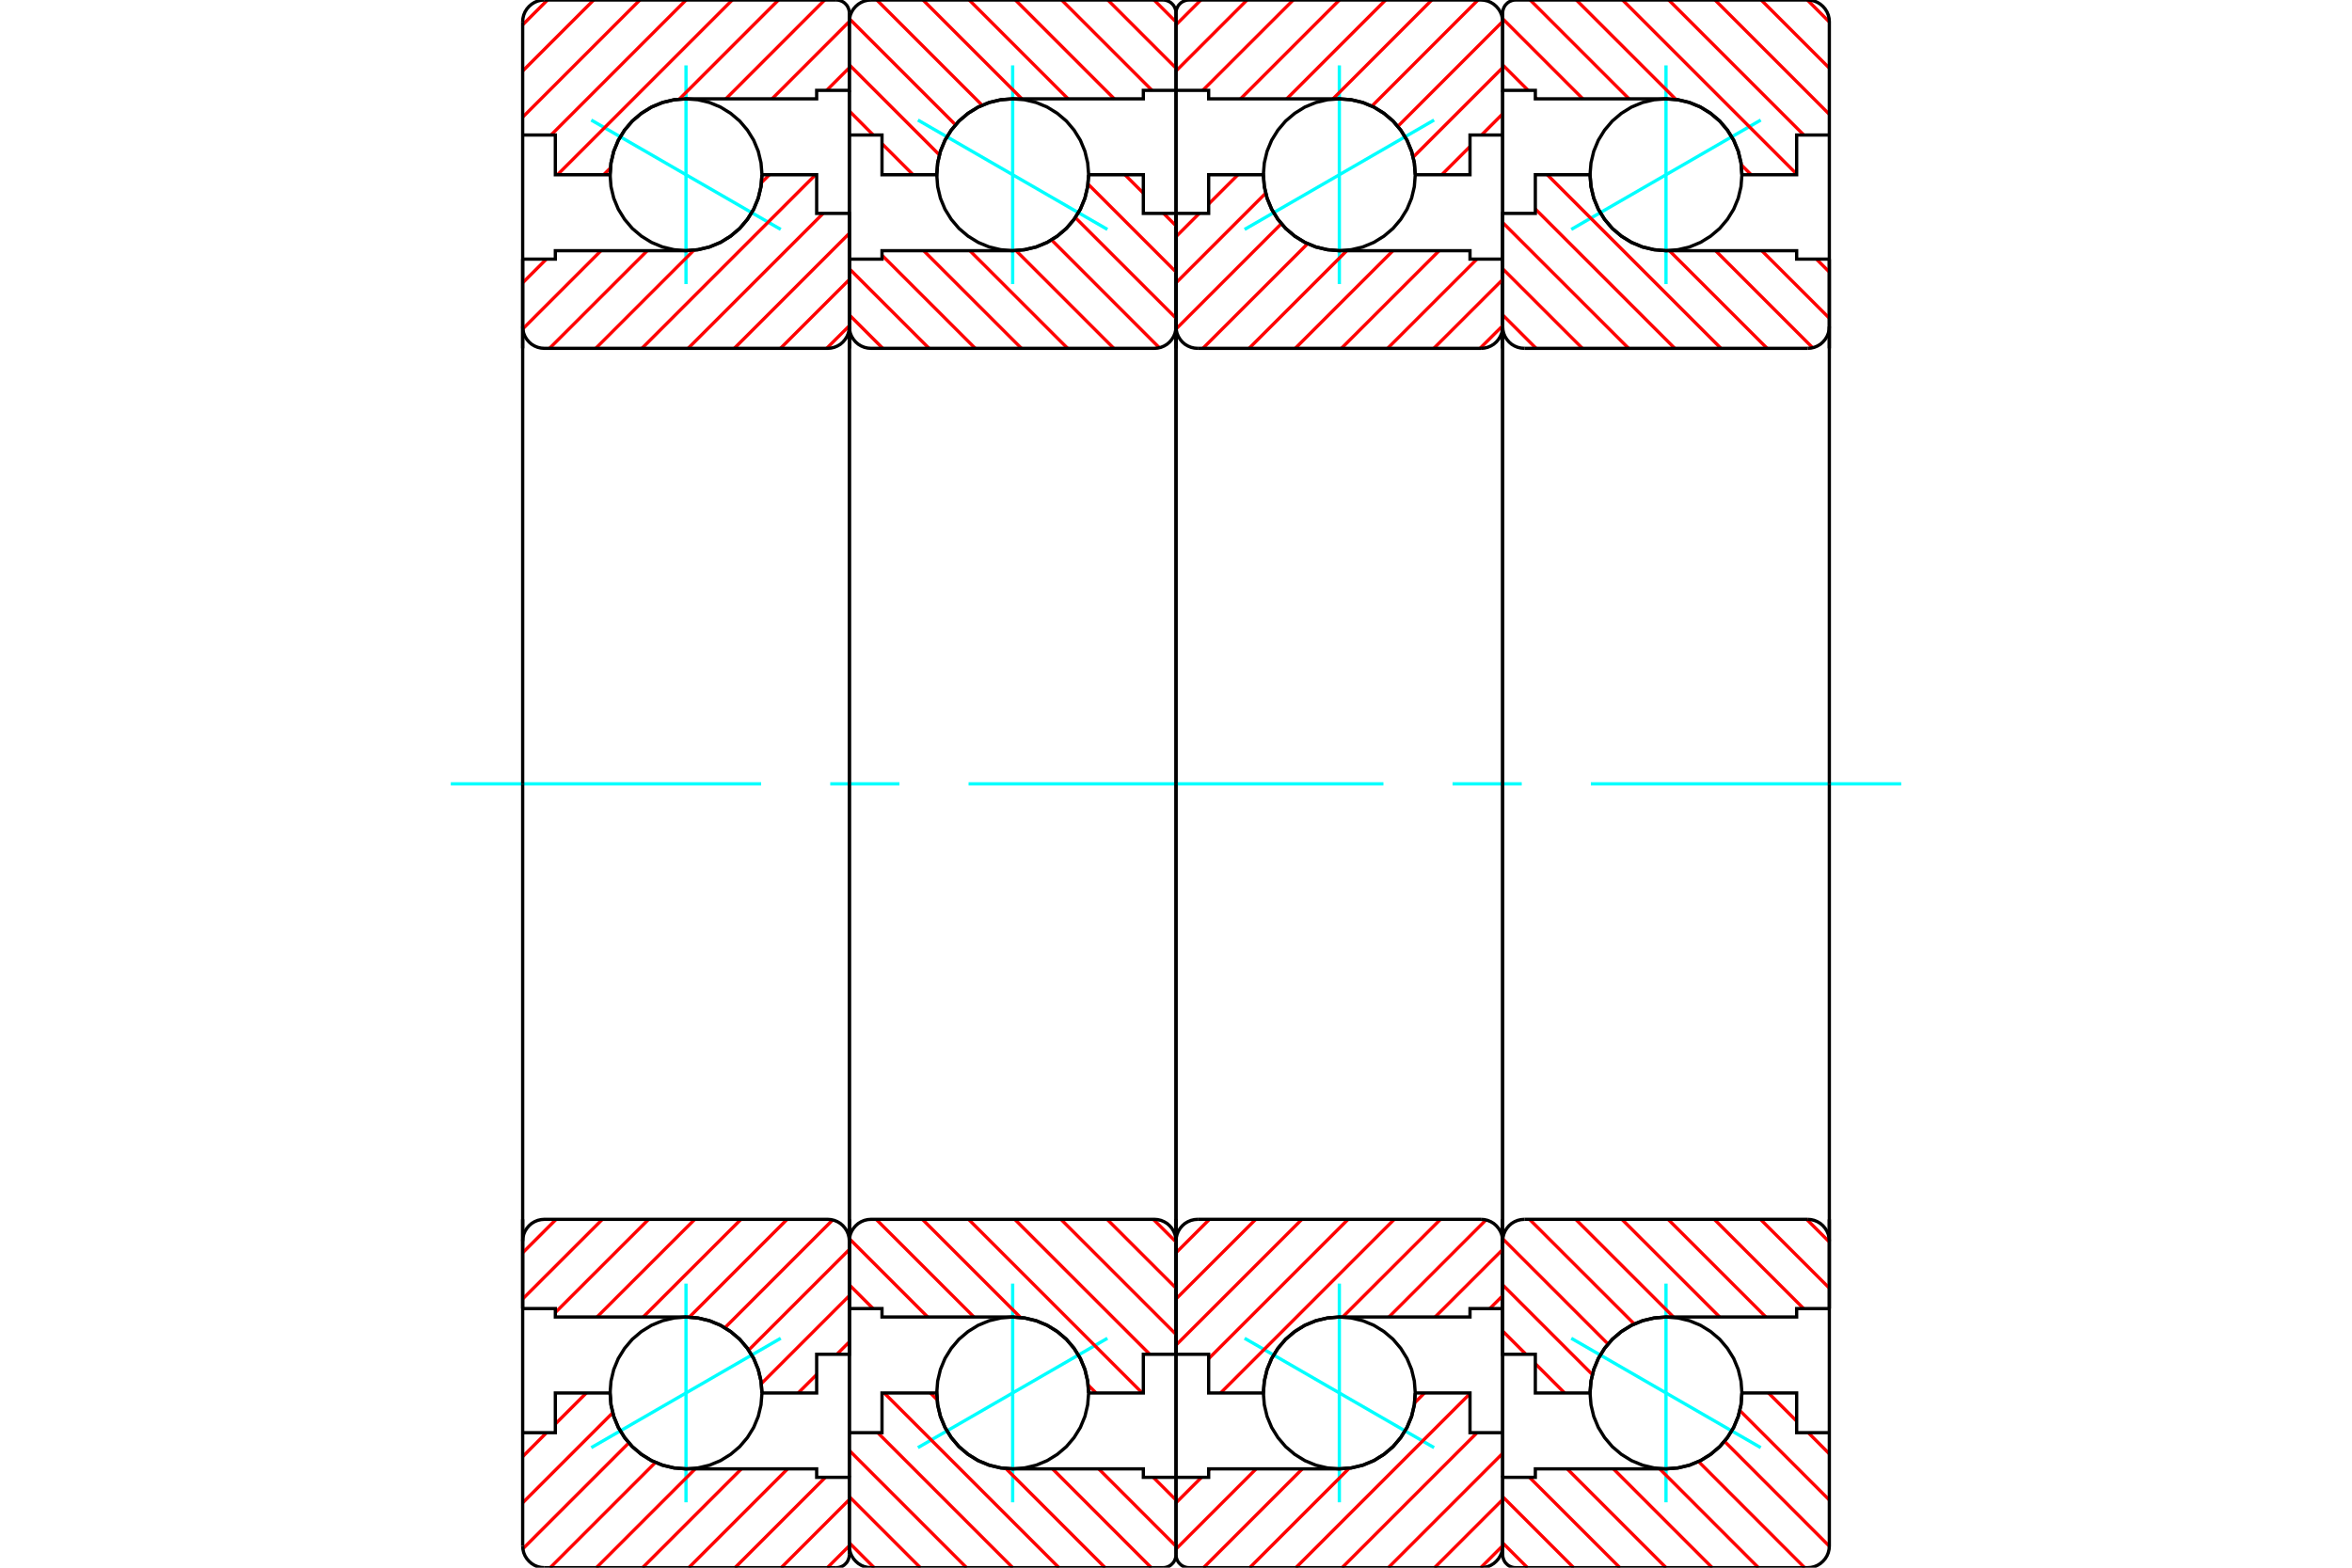 <?xml version="1.0" standalone="no"?>
<!DOCTYPE svg PUBLIC "-//W3C//DTD SVG 1.1//EN"
	"http://www.w3.org/Graphics/SVG/1.1/DTD/svg11.dtd">
<svg xmlns="http://www.w3.org/2000/svg" height="100%" width="100%" viewBox="0 0 36000 24000">
	<rect x="-1800" y="-1200" width="39600" height="26400" style="fill:#FFF"/>
	<g style="fill:none; fill-rule:evenodd" transform="matrix(1 0 0 1 0 0)">
		<g style="fill:none; stroke:#000; stroke-width:50; shape-rendering:geometricPrecision">
		</g>
		<g style="fill:none; stroke:#0FF; stroke-width:50; shape-rendering:geometricPrecision">
			<line x1="26950" y1="1838" x2="24050" y2="3512"/>
			<line x1="25500" y1="4349" x2="25500" y2="1001"/>
			<line x1="25500" y1="22999" x2="25500" y2="19651"/>
			<line x1="24050" y1="20488" x2="26950" y2="22162"/>
		</g>
		<g style="fill:none; stroke:#000; stroke-width:50; shape-rendering:geometricPrecision">
			<polyline points="26662,2675 26648,2493 26606,2316 26536,2147 26440,1992 26322,1853 26183,1735 26028,1639 25859,1569 25682,1527 25500,1513 25318,1527 25141,1569 24972,1639 24817,1735 24678,1853 24560,1992 24464,2147 24394,2316 24352,2493 24337,2675 24352,2857 24394,3034 24464,3203 24560,3358 24678,3497 24817,3615 24972,3711 25141,3781 25318,3823 25500,3838 25682,3823 25859,3781 26028,3711 26183,3615 26322,3497 26440,3358 26536,3203 26606,3034 26648,2857 26662,2675"/>
			<polyline points="26662,21325 26648,21143 26606,20966 26536,20797 26440,20642 26322,20503 26183,20385 26028,20289 25859,20219 25682,20177 25500,20162 25318,20177 25141,20219 24972,20289 24817,20385 24678,20503 24560,20642 24464,20797 24394,20966 24352,21143 24337,21325 24352,21507 24394,21684 24464,21853 24560,22008 24678,22147 24817,22265 24972,22361 25141,22431 25318,22473 25500,22487 25682,22473 25859,22431 26028,22361 26183,22265 26322,22147 26440,22008 26536,21853 26606,21684 26648,21507 26662,21325"/>
		</g>
		<g style="fill:none; stroke:#F00; stroke-width:50; shape-rendering:geometricPrecision">
			<line x1="27664" y1="0" x2="28000" y2="336"/>
			<line x1="26957" y1="0" x2="28000" y2="1043"/>
			<line x1="26250" y1="0" x2="28000" y2="1750"/>
			<line x1="25542" y1="0" x2="27609" y2="2067"/>
			<line x1="24835" y1="0" x2="27500" y2="2665"/>
			<line x1="24128" y1="0" x2="25651" y2="1522"/>
			<line x1="26653" y1="2524" x2="26803" y2="2675"/>
			<line x1="23421" y1="0" x2="24934" y2="1513"/>
			<line x1="23000" y1="286" x2="24227" y2="1513"/>
			<line x1="23000" y1="993" x2="23390" y2="1383"/>
			<line x1="23500" y1="1493" x2="23519" y2="1513"/>
			<line x1="27068" y1="21325" x2="27500" y2="21757"/>
			<line x1="27677" y1="21933" x2="28000" y2="22257"/>
			<line x1="26630" y1="21594" x2="28000" y2="22964"/>
			<line x1="26396" y1="22066" x2="28000" y2="23671"/>
			<line x1="25998" y1="22375" x2="27622" y2="24000"/>
			<line x1="25403" y1="22487" x2="26915" y2="24000"/>
			<line x1="24695" y1="22487" x2="26208" y2="24000"/>
			<line x1="23988" y1="22487" x2="25501" y2="24000"/>
			<line x1="23410" y1="22617" x2="24794" y2="24000"/>
			<line x1="23000" y1="22913" x2="24087" y2="24000"/>
			<line x1="23000" y1="23620" x2="23380" y2="24000"/>
		</g>
		<g style="fill:none; stroke:#000; stroke-width:50; shape-rendering:geometricPrecision">
			<polyline points="28000,5333 28000,2067 28000,333 27996,281 27984,230 27964,182 27936,137 27902,98 27863,64 27818,36 27770,16 27719,4 27667,0 23200,0 23169,2 23138,10 23109,22 23082,38 23059,59 23038,82 23022,109 23010,138 23002,169 23000,200 23000,1383 23500,1383 23500,1513 25500,1513"/>
			<polyline points="26662,2675 26648,2493 26606,2316 26536,2147 26440,1992 26322,1853 26183,1735 26028,1639 25859,1569 25682,1527 25500,1513"/>
			<polyline points="26662,2675 27500,2675 27500,2067 28000,2067"/>
			<line x1="23000" y1="1383" x2="23000" y2="5333"/>
		</g>
		<g style="fill:none; stroke:#0FF; stroke-width:50; shape-rendering:geometricPrecision">
			<line x1="6900" y1="12000" x2="11650" y2="12000"/>
			<line x1="12708" y1="12000" x2="13767" y2="12000"/>
			<line x1="14825" y1="12000" x2="21175" y2="12000"/>
			<line x1="22233" y1="12000" x2="23292" y2="12000"/>
			<line x1="24350" y1="12000" x2="29100" y2="12000"/>
		</g>
		<g style="fill:none; stroke:#000; stroke-width:50; shape-rendering:geometricPrecision">
			<line x1="23000" y1="18667" x2="23000" y2="22617"/>
			<polyline points="28000,21933 27500,21933 27500,21325 26662,21325"/>
			<polyline points="25500,22487 25682,22473 25859,22431 26028,22361 26183,22265 26322,22147 26440,22008 26536,21853 26606,21684 26648,21507 26662,21325"/>
			<polyline points="25500,22487 23500,22487 23500,22617 23000,22617 23000,23800 23002,23831 23010,23862 23022,23891 23038,23918 23059,23941 23082,23962 23109,23978 23138,23990 23169,23998 23200,24000 27667,24000 27719,23996 27770,23984 27818,23964 27863,23936 27902,23902 27936,23863 27964,23818 27984,23770 27996,23719 28000,23667 28000,21933 28000,18667"/>
		</g>
		<g style="fill:none; stroke:#F00; stroke-width:50; shape-rendering:geometricPrecision">
			<line x1="27803" y1="3967" x2="28000" y2="4164"/>
			<line x1="26966" y1="3838" x2="28000" y2="4871"/>
			<line x1="26259" y1="3838" x2="27745" y2="5324"/>
			<line x1="25552" y1="3838" x2="27048" y2="5333"/>
			<line x1="23683" y1="2675" x2="26341" y2="5333"/>
			<line x1="23500" y1="3200" x2="25634" y2="5333"/>
			<line x1="23000" y1="3407" x2="24927" y2="5333"/>
			<line x1="23000" y1="4114" x2="24220" y2="5333"/>
			<line x1="23000" y1="4821" x2="23512" y2="5333"/>
			<line x1="27653" y1="18667" x2="28000" y2="19013"/>
			<line x1="26946" y1="18667" x2="28000" y2="19720"/>
			<line x1="26239" y1="18667" x2="27606" y2="20033"/>
			<line x1="25532" y1="18667" x2="27028" y2="20162"/>
			<line x1="24825" y1="18667" x2="26321" y2="20162"/>
			<line x1="24118" y1="18667" x2="25614" y2="20162"/>
			<line x1="23411" y1="18667" x2="25014" y2="20269"/>
			<line x1="23002" y1="18965" x2="24612" y2="20575"/>
			<line x1="23000" y1="19670" x2="24373" y2="21043"/>
			<line x1="23000" y1="20377" x2="23356" y2="20733"/>
			<line x1="23500" y1="20877" x2="23948" y2="21325"/>
		</g>
		<g style="fill:none; stroke:#000; stroke-width:50; shape-rendering:geometricPrecision">
			<line x1="28000" y1="12000" x2="28000" y2="3967"/>
			<polyline points="27667,5333 27719,5329 27770,5317 27818,5297 27863,5270 27902,5236 27936,5196 27964,5151 27984,5103 27996,5052 28000,5000"/>
			<line x1="27667" y1="5333" x2="23333" y2="5333"/>
			<polyline points="23000,5000 23004,5052 23016,5103 23036,5151 23064,5196 23098,5236 23137,5270 23182,5297 23230,5317 23281,5329 23333,5333"/>
			<polyline points="23000,5000 23000,3267 23500,3267 23500,2675 24337,2675 24352,2857 24394,3034 24464,3203 24560,3358 24678,3497 24817,3615 24972,3711 25141,3781 25318,3823 25500,3838 27500,3838 27500,3967 28000,3967"/>
			<line x1="23000" y1="12000" x2="23000" y2="5000"/>
			<line x1="23000" y1="19000" x2="23000" y2="12000"/>
			<polyline points="28000,20033 27500,20033 27500,20162 25500,20162 25318,20177 25141,20219 24972,20289 24817,20385 24678,20503 24560,20642 24464,20797 24394,20966 24352,21143 24337,21325 23500,21325 23500,20733 23000,20733 23000,19000"/>
			<polyline points="23333,18667 23281,18671 23230,18683 23182,18703 23137,18730 23098,18764 23064,18804 23036,18849 23016,18897 23004,18948 23000,19000"/>
			<line x1="23333" y1="18667" x2="27667" y2="18667"/>
			<polyline points="28000,19000 27996,18948 27984,18897 27964,18849 27936,18804 27902,18764 27863,18730 27818,18703 27770,18683 27719,18671 27667,18667"/>
			<line x1="28000" y1="20033" x2="28000" y2="12000"/>
		</g>
		<g style="fill:none; stroke:#0FF; stroke-width:50; shape-rendering:geometricPrecision">
			<line x1="21950" y1="1838" x2="19050" y2="3512"/>
			<line x1="20500" y1="4349" x2="20500" y2="1001"/>
			<line x1="20500" y1="22999" x2="20500" y2="19651"/>
			<line x1="19050" y1="20488" x2="21950" y2="22162"/>
		</g>
		<g style="fill:none; stroke:#000; stroke-width:50; shape-rendering:geometricPrecision">
			<polyline points="21662,2675 21648,2493 21606,2316 21536,2147 21440,1992 21322,1853 21183,1735 21028,1639 20859,1569 20682,1527 20500,1513 20318,1527 20141,1569 19972,1639 19817,1735 19678,1853 19560,1992 19464,2147 19394,2316 19352,2493 19337,2675 19352,2857 19394,3034 19464,3203 19560,3358 19678,3497 19817,3615 19972,3711 20141,3781 20318,3823 20500,3838 20682,3823 20859,3781 21028,3711 21183,3615 21322,3497 21440,3358 21536,3203 21606,3034 21648,2857 21662,2675"/>
			<polyline points="21662,21325 21648,21143 21606,20966 21536,20797 21440,20642 21322,20503 21183,20385 21028,20289 20859,20219 20682,20177 20500,20162 20318,20177 20141,20219 19972,20289 19817,20385 19678,20503 19560,20642 19464,20797 19394,20966 19352,21143 19337,21325 19352,21507 19394,21684 19464,21853 19560,22008 19678,22147 19817,22265 19972,22361 20141,22431 20318,22473 20500,22487 20682,22473 20859,22431 21028,22361 21183,22265 21322,22147 21440,22008 21536,21853 21606,21684 21648,21507 21662,21325"/>
		</g>
		<g style="fill:none; stroke:#F00; stroke-width:50; shape-rendering:geometricPrecision">
			<line x1="23000" y1="23664" x2="22664" y2="24000"/>
			<line x1="23000" y1="22957" x2="21957" y2="24000"/>
			<line x1="23000" y1="22250" x2="21250" y2="24000"/>
			<line x1="22609" y1="21933" x2="20542" y2="24000"/>
			<line x1="22500" y1="21335" x2="19835" y2="24000"/>
			<line x1="21803" y1="21325" x2="21653" y2="21476"/>
			<line x1="20651" y1="22478" x2="19128" y2="24000"/>
			<line x1="19934" y1="22487" x2="18421" y2="24000"/>
			<line x1="19227" y1="22487" x2="18000" y2="23714"/>
			<line x1="18519" y1="22487" x2="18500" y2="22507"/>
			<line x1="18390" y1="22617" x2="18000" y2="23007"/>
			<line x1="23000" y1="1743" x2="22677" y2="2067"/>
			<line x1="22500" y1="2243" x2="22068" y2="2675"/>
			<line x1="23000" y1="1036" x2="21630" y2="2406"/>
			<line x1="23000" y1="329" x2="21396" y2="1934"/>
			<line x1="22622" y1="0" x2="20998" y2="1625"/>
			<line x1="21915" y1="0" x2="20403" y2="1513"/>
			<line x1="21208" y1="0" x2="19695" y2="1513"/>
			<line x1="20501" y1="0" x2="18988" y2="1513"/>
			<line x1="19794" y1="0" x2="18410" y2="1383"/>
			<line x1="19087" y1="0" x2="18000" y2="1087"/>
			<line x1="18380" y1="0" x2="18000" y2="380"/>
		</g>
		<g style="fill:none; stroke:#000; stroke-width:50; shape-rendering:geometricPrecision">
			<polyline points="23000,5333 23000,2067 23000,333 22996,281 22984,230 22964,182 22936,137 22902,98 22863,64 22818,36 22770,16 22719,4 22667,0 18200,0 18169,2 18138,10 18109,22 18082,38 18059,59 18038,82 18022,109 18010,138 18002,169 18000,200 18000,1383 18500,1383 18500,1513 20500,1513"/>
			<polyline points="21662,2675 21648,2493 21606,2316 21536,2147 21440,1992 21322,1853 21183,1735 21028,1639 20859,1569 20682,1527 20500,1513"/>
			<polyline points="21662,2675 22500,2675 22500,2067 23000,2067"/>
			<line x1="18000" y1="1383" x2="18000" y2="5333"/>
			<line x1="18000" y1="18667" x2="18000" y2="22617"/>
			<polyline points="23000,21933 22500,21933 22500,21325 21662,21325"/>
			<polyline points="20500,22487 20682,22473 20859,22431 21028,22361 21183,22265 21322,22147 21440,22008 21536,21853 21606,21684 21648,21507 21662,21325"/>
			<polyline points="20500,22487 18500,22487 18500,22617 18000,22617 18000,23800 18002,23831 18010,23862 18022,23891 18038,23918 18059,23941 18082,23962 18109,23978 18138,23990 18169,23998 18200,24000 22667,24000 22719,23996 22770,23984 22818,23964 22863,23936 22902,23902 22936,23863 22964,23818 22984,23770 22996,23719 23000,23667 23000,21933 23000,18667"/>
		</g>
		<g style="fill:none; stroke:#F00; stroke-width:50; shape-rendering:geometricPrecision">
			<line x1="23000" y1="19836" x2="22803" y2="20033"/>
			<line x1="23000" y1="19129" x2="21966" y2="20162"/>
			<line x1="22745" y1="18676" x2="21259" y2="20162"/>
			<line x1="22048" y1="18667" x2="20552" y2="20162"/>
			<line x1="21341" y1="18667" x2="18683" y2="21325"/>
			<line x1="20634" y1="18667" x2="18500" y2="20800"/>
			<line x1="19927" y1="18667" x2="18000" y2="20593"/>
			<line x1="19220" y1="18667" x2="18000" y2="19886"/>
			<line x1="18512" y1="18667" x2="18000" y2="19179"/>
			<line x1="23000" y1="4987" x2="22653" y2="5333"/>
			<line x1="23000" y1="4280" x2="21946" y2="5333"/>
			<line x1="22606" y1="3967" x2="21239" y2="5333"/>
			<line x1="22028" y1="3838" x2="20532" y2="5333"/>
			<line x1="21321" y1="3838" x2="19825" y2="5333"/>
			<line x1="20614" y1="3838" x2="19118" y2="5333"/>
			<line x1="20014" y1="3731" x2="18411" y2="5333"/>
			<line x1="19612" y1="3425" x2="18002" y2="5035"/>
			<line x1="19373" y1="2957" x2="18000" y2="4330"/>
			<line x1="18948" y1="2675" x2="18500" y2="3123"/>
			<line x1="18356" y1="3267" x2="18000" y2="3623"/>
		</g>
		<g style="fill:none; stroke:#000; stroke-width:50; shape-rendering:geometricPrecision">
			<line x1="23000" y1="12000" x2="23000" y2="3967"/>
			<polyline points="22667,5333 22719,5329 22770,5317 22818,5297 22863,5270 22902,5236 22936,5196 22964,5151 22984,5103 22996,5052 23000,5000"/>
			<line x1="22667" y1="5333" x2="18333" y2="5333"/>
			<polyline points="18000,5000 18004,5052 18016,5103 18036,5151 18064,5196 18098,5236 18137,5270 18182,5297 18230,5317 18281,5329 18333,5333"/>
			<polyline points="18000,5000 18000,3267 18500,3267 18500,2675 19337,2675 19352,2857 19394,3034 19464,3203 19560,3358 19678,3497 19817,3615 19972,3711 20141,3781 20318,3823 20500,3838 22500,3838 22500,3967 23000,3967"/>
			<line x1="18000" y1="12000" x2="18000" y2="5000"/>
			<line x1="18000" y1="19000" x2="18000" y2="12000"/>
			<polyline points="23000,20033 22500,20033 22500,20162 20500,20162 20318,20177 20141,20219 19972,20289 19817,20385 19678,20503 19560,20642 19464,20797 19394,20966 19352,21143 19337,21325 18500,21325 18500,20733 18000,20733 18000,19000"/>
			<polyline points="18333,18667 18281,18671 18230,18683 18182,18703 18137,18730 18098,18764 18064,18804 18036,18849 18016,18897 18004,18948 18000,19000"/>
			<line x1="18333" y1="18667" x2="22667" y2="18667"/>
			<polyline points="23000,19000 22996,18948 22984,18897 22964,18849 22936,18804 22902,18764 22863,18730 22818,18703 22770,18683 22719,18671 22667,18667"/>
			<line x1="23000" y1="20033" x2="23000" y2="12000"/>
		</g>
		<g style="fill:none; stroke:#0FF; stroke-width:50; shape-rendering:geometricPrecision">
			<line x1="14050" y1="1838" x2="16950" y2="3512"/>
			<line x1="15500" y1="4349" x2="15500" y2="1001"/>
			<line x1="15500" y1="22999" x2="15500" y2="19651"/>
			<line x1="16950" y1="20488" x2="14050" y2="22162"/>
		</g>
		<g style="fill:none; stroke:#000; stroke-width:50; shape-rendering:geometricPrecision">
			<polyline points="16663,2675 16648,2493 16606,2316 16536,2147 16440,1992 16322,1853 16183,1735 16028,1639 15859,1569 15682,1527 15500,1513 15318,1527 15141,1569 14972,1639 14817,1735 14678,1853 14560,1992 14464,2147 14394,2316 14352,2493 14338,2675 14352,2857 14394,3034 14464,3203 14560,3358 14678,3497 14817,3615 14972,3711 15141,3781 15318,3823 15500,3838 15682,3823 15859,3781 16028,3711 16183,3615 16322,3497 16440,3358 16536,3203 16606,3034 16648,2857 16663,2675"/>
			<polyline points="16663,21325 16648,21143 16606,20966 16536,20797 16440,20642 16322,20503 16183,20385 16028,20289 15859,20219 15682,20177 15500,20162 15318,20177 15141,20219 14972,20289 14817,20385 14678,20503 14560,20642 14464,20797 14394,20966 14352,21143 14338,21325 14352,21507 14394,21684 14464,21853 14560,22008 14678,22147 14817,22265 14972,22361 15141,22431 15318,22473 15500,22487 15682,22473 15859,22431 16028,22361 16183,22265 16322,22147 16440,22008 16536,21853 16606,21684 16648,21507 16663,21325"/>
		</g>
		<g style="fill:none; stroke:#F00; stroke-width:50; shape-rendering:geometricPrecision">
			<line x1="17664" y1="0" x2="18000" y2="336"/>
			<line x1="16957" y1="0" x2="18000" y2="1043"/>
			<line x1="16250" y1="0" x2="17633" y2="1383"/>
			<line x1="15542" y1="0" x2="17055" y2="1513"/>
			<line x1="14835" y1="0" x2="16348" y2="1513"/>
			<line x1="14128" y1="0" x2="15641" y2="1513"/>
			<line x1="13421" y1="0" x2="15032" y2="1611"/>
			<line x1="13003" y1="289" x2="14625" y2="1911"/>
			<line x1="13000" y1="993" x2="14378" y2="2371"/>
			<line x1="13000" y1="1700" x2="13366" y2="2067"/>
			<line x1="13500" y1="2200" x2="13975" y2="2675"/>
			<line x1="17653" y1="22617" x2="18000" y2="22964"/>
			<line x1="16817" y1="22487" x2="18000" y2="23671"/>
			<line x1="16110" y1="22487" x2="17622" y2="24000"/>
			<line x1="14240" y1="21325" x2="14343" y2="21428"/>
			<line x1="15397" y1="22482" x2="16915" y2="24000"/>
			<line x1="13533" y1="21325" x2="16208" y2="24000"/>
			<line x1="13434" y1="21933" x2="15501" y2="24000"/>
			<line x1="13000" y1="22206" x2="14794" y2="24000"/>
			<line x1="13000" y1="22913" x2="14087" y2="24000"/>
			<line x1="13000" y1="23620" x2="13380" y2="24000"/>
		</g>
		<g style="fill:none; stroke:#000; stroke-width:50; shape-rendering:geometricPrecision">
			<polyline points="13000,5333 13000,2067 13000,333"/>
			<polyline points="13333,0 13281,4 13230,16 13182,36 13137,64 13098,98 13064,137 13036,182 13016,230 13004,281 13000,333"/>
			<line x1="13333" y1="0" x2="17800" y2="0"/>
			<polyline points="18000,200 17998,169 17990,138 17978,109 17962,82 17941,59 17918,38 17891,22 17862,10 17831,2 17800,0"/>
			<polyline points="18000,200 18000,1383 17500,1383 17500,1513 15500,1513 15318,1527 15141,1569 14972,1639 14817,1735 14678,1853 14560,1992 14464,2147 14394,2316 14352,2493 14338,2675 13500,2675 13500,2067 13000,2067"/>
			<line x1="18000" y1="1383" x2="18000" y2="5333"/>
			<line x1="18000" y1="18667" x2="18000" y2="22617"/>
			<polyline points="13000,21933 13500,21933 13500,21325 14338,21325 14352,21507 14394,21684 14464,21853 14560,22008 14678,22147 14817,22265 14972,22361 15141,22431 15318,22473 15500,22487 17500,22487 17500,22617 18000,22617 18000,23800"/>
			<polyline points="17800,24000 17831,23998 17862,23990 17891,23978 17918,23962 17941,23941 17962,23918 17978,23891 17990,23862 17998,23831 18000,23800"/>
			<line x1="17800" y1="24000" x2="13333" y2="24000"/>
			<polyline points="13000,23667 13004,23719 13016,23770 13036,23818 13064,23863 13098,23902 13137,23936 13182,23964 13230,23984 13281,23996 13333,24000"/>
			<polyline points="13000,23667 13000,21933 13000,18667"/>
		</g>
		<g style="fill:none; stroke:#F00; stroke-width:50; shape-rendering:geometricPrecision">
			<line x1="17218" y1="2675" x2="17500" y2="2957"/>
			<line x1="17810" y1="3267" x2="18000" y2="3457"/>
			<line x1="16654" y1="2818" x2="18000" y2="4164"/>
			<line x1="16459" y1="3331" x2="18000" y2="4871"/>
			<line x1="16095" y1="3673" x2="17745" y2="5324"/>
			<line x1="15551" y1="3836" x2="17048" y2="5333"/>
			<line x1="14845" y1="3838" x2="16341" y2="5333"/>
			<line x1="14138" y1="3838" x2="15634" y2="5333"/>
			<line x1="13500" y1="3907" x2="14927" y2="5333"/>
			<line x1="13000" y1="4114" x2="14220" y2="5333"/>
			<line x1="13000" y1="4821" x2="13512" y2="5333"/>
			<line x1="17653" y1="18667" x2="18000" y2="19013"/>
			<line x1="16946" y1="18667" x2="18000" y2="19720"/>
			<line x1="16239" y1="18667" x2="18000" y2="20428"/>
			<line x1="15532" y1="18667" x2="17599" y2="20733"/>
			<line x1="14825" y1="18667" x2="17483" y2="21325"/>
			<line x1="14118" y1="18667" x2="15620" y2="20169"/>
			<line x1="16656" y1="21205" x2="16776" y2="21325"/>
			<line x1="13411" y1="18667" x2="14907" y2="20162"/>
			<line x1="13002" y1="18965" x2="14199" y2="20162"/>
			<line x1="13000" y1="19670" x2="13363" y2="20033"/>
		</g>
		<g style="fill:none; stroke:#000; stroke-width:50; shape-rendering:geometricPrecision">
			<line x1="13000" y1="12000" x2="13000" y2="3967"/>
			<polyline points="13000,5000 13004,5052 13016,5103 13036,5151 13064,5196 13098,5236 13137,5270 13182,5297 13230,5317 13281,5329 13333,5333 17667,5333 17719,5329 17770,5317 17818,5297 17863,5270 17902,5236 17936,5196 17964,5151 17984,5103 17996,5052 18000,5000 18000,3267 17500,3267 17500,2675 16663,2675"/>
			<polyline points="15500,3838 15682,3823 15859,3781 16028,3711 16183,3615 16322,3497 16440,3358 16536,3203 16606,3034 16648,2857 16663,2675"/>
			<polyline points="15500,3838 13500,3838 13500,3967 13000,3967"/>
			<line x1="18000" y1="12000" x2="18000" y2="5000"/>
			<line x1="18000" y1="19000" x2="18000" y2="12000"/>
			<polyline points="13000,20033 13500,20033 13500,20162 15500,20162"/>
			<polyline points="16663,21325 16648,21143 16606,20966 16536,20797 16440,20642 16322,20503 16183,20385 16028,20289 15859,20219 15682,20177 15500,20162"/>
			<polyline points="16663,21325 17500,21325 17500,20733 18000,20733 18000,19000 17996,18948 17984,18897 17964,18849 17936,18804 17902,18764 17863,18730 17818,18703 17770,18683 17719,18671 17667,18667 13333,18667 13281,18671 13230,18683 13182,18703 13137,18730 13098,18764 13064,18804 13036,18849 13016,18897 13004,18948 13000,19000"/>
			<line x1="13000" y1="20033" x2="13000" y2="12000"/>
		</g>
		<g style="fill:none; stroke:#0FF; stroke-width:50; shape-rendering:geometricPrecision">
			<line x1="9050" y1="1838" x2="11950" y2="3512"/>
			<line x1="10500" y1="4349" x2="10500" y2="1001"/>
			<line x1="10500" y1="22999" x2="10500" y2="19651"/>
			<line x1="11950" y1="20488" x2="9050" y2="22162"/>
		</g>
		<g style="fill:none; stroke:#000; stroke-width:50; shape-rendering:geometricPrecision">
			<polyline points="11663,2675 11648,2493 11606,2316 11536,2147 11440,1992 11322,1853 11183,1735 11028,1639 10859,1569 10682,1527 10500,1513 10318,1527 10141,1569 9972,1639 9817,1735 9678,1853 9560,1992 9464,2147 9394,2316 9352,2493 9338,2675 9352,2857 9394,3034 9464,3203 9560,3358 9678,3497 9817,3615 9972,3711 10141,3781 10318,3823 10500,3838 10682,3823 10859,3781 11028,3711 11183,3615 11322,3497 11440,3358 11536,3203 11606,3034 11648,2857 11663,2675"/>
			<polyline points="11663,21325 11648,21143 11606,20966 11536,20797 11440,20642 11322,20503 11183,20385 11028,20289 10859,20219 10682,20177 10500,20162 10318,20177 10141,20219 9972,20289 9817,20385 9678,20503 9560,20642 9464,20797 9394,20966 9352,21143 9338,21325 9352,21507 9394,21684 9464,21853 9560,22008 9678,22147 9817,22265 9972,22361 10141,22431 10318,22473 10500,22487 10682,22473 10859,22431 11028,22361 11183,22265 11322,22147 11440,22008 11536,21853 11606,21684 11648,21507 11663,21325"/>
		</g>
		<g style="fill:none; stroke:#F00; stroke-width:50; shape-rendering:geometricPrecision">
			<line x1="13000" y1="23664" x2="12664" y2="24000"/>
			<line x1="13000" y1="22957" x2="11957" y2="24000"/>
			<line x1="12633" y1="22617" x2="11250" y2="24000"/>
			<line x1="12055" y1="22487" x2="10542" y2="24000"/>
			<line x1="11348" y1="22487" x2="9835" y2="24000"/>
			<line x1="10641" y1="22487" x2="9128" y2="24000"/>
			<line x1="10032" y1="22389" x2="8421" y2="24000"/>
			<line x1="9625" y1="22089" x2="8003" y2="23711"/>
			<line x1="9378" y1="21629" x2="8000" y2="23007"/>
			<line x1="8975" y1="21325" x2="8500" y2="21800"/>
			<line x1="8366" y1="21933" x2="8000" y2="22300"/>
			<line x1="13000" y1="1036" x2="12653" y2="1383"/>
			<line x1="13000" y1="329" x2="11817" y2="1513"/>
			<line x1="12622" y1="0" x2="11110" y2="1513"/>
			<line x1="11915" y1="0" x2="10397" y2="1518"/>
			<line x1="9343" y1="2572" x2="9240" y2="2675"/>
			<line x1="11208" y1="0" x2="8533" y2="2675"/>
			<line x1="10501" y1="0" x2="8434" y2="2067"/>
			<line x1="9794" y1="0" x2="8000" y2="1794"/>
			<line x1="9087" y1="0" x2="8000" y2="1087"/>
			<line x1="8380" y1="0" x2="8000" y2="380"/>
		</g>
		<g style="fill:none; stroke:#000; stroke-width:50; shape-rendering:geometricPrecision">
			<polyline points="8000,5333 8000,2067 8000,333"/>
			<polyline points="8333,0 8281,4 8230,16 8182,36 8137,64 8098,98 8064,137 8036,182 8016,230 8004,281 8000,333"/>
			<line x1="8333" y1="0" x2="12800" y2="0"/>
			<polyline points="13000,200 12998,169 12990,138 12978,109 12962,82 12941,59 12918,38 12891,22 12862,10 12831,2 12800,0"/>
			<polyline points="13000,200 13000,1383 12500,1383 12500,1513 10500,1513 10318,1527 10141,1569 9972,1639 9817,1735 9678,1853 9560,1992 9464,2147 9394,2316 9352,2493 9338,2675 8500,2675 8500,2067 8000,2067"/>
			<line x1="13000" y1="1383" x2="13000" y2="5333"/>
			<line x1="13000" y1="18667" x2="13000" y2="22617"/>
			<polyline points="8000,21933 8500,21933 8500,21325 9338,21325 9352,21507 9394,21684 9464,21853 9560,22008 9678,22147 9817,22265 9972,22361 10141,22431 10318,22473 10500,22487 12500,22487 12500,22617 13000,22617 13000,23800"/>
			<polyline points="12800,24000 12831,23998 12862,23990 12891,23978 12918,23962 12941,23941 12962,23918 12978,23891 12990,23862 12998,23831 13000,23800"/>
			<line x1="12800" y1="24000" x2="8333" y2="24000"/>
			<polyline points="8000,23667 8004,23719 8016,23770 8036,23818 8064,23863 8098,23902 8137,23936 8182,23964 8230,23984 8281,23996 8333,24000"/>
			<polyline points="8000,23667 8000,21933 8000,18667"/>
		</g>
		<g style="fill:none; stroke:#F00; stroke-width:50; shape-rendering:geometricPrecision">
			<line x1="13000" y1="20543" x2="12810" y2="20733"/>
			<line x1="12500" y1="21043" x2="12218" y2="21325"/>
			<line x1="13000" y1="19836" x2="11654" y2="21182"/>
			<line x1="13000" y1="19129" x2="11459" y2="20669"/>
			<line x1="12745" y1="18676" x2="11095" y2="20327"/>
			<line x1="12048" y1="18667" x2="10551" y2="20164"/>
			<line x1="11341" y1="18667" x2="9845" y2="20162"/>
			<line x1="10634" y1="18667" x2="9138" y2="20162"/>
			<line x1="9927" y1="18667" x2="8500" y2="20093"/>
			<line x1="9220" y1="18667" x2="8000" y2="19886"/>
			<line x1="8512" y1="18667" x2="8000" y2="19179"/>
			<line x1="13000" y1="4987" x2="12653" y2="5333"/>
			<line x1="13000" y1="4280" x2="11946" y2="5333"/>
			<line x1="13000" y1="3572" x2="11239" y2="5333"/>
			<line x1="12599" y1="3267" x2="10532" y2="5333"/>
			<line x1="12483" y1="2675" x2="9825" y2="5333"/>
			<line x1="11776" y1="2675" x2="11656" y2="2795"/>
			<line x1="10620" y1="3831" x2="9118" y2="5333"/>
			<line x1="9907" y1="3838" x2="8411" y2="5333"/>
			<line x1="9199" y1="3838" x2="8002" y2="5035"/>
			<line x1="8363" y1="3967" x2="8000" y2="4330"/>
		</g>
		<g style="fill:none; stroke:#000; stroke-width:50; shape-rendering:geometricPrecision">
			<line x1="8000" y1="12000" x2="8000" y2="3967"/>
			<polyline points="8000,5000 8004,5052 8016,5103 8036,5151 8064,5196 8098,5236 8137,5270 8182,5297 8230,5317 8281,5329 8333,5333 12667,5333 12719,5329 12770,5317 12818,5297 12863,5270 12902,5236 12936,5196 12964,5151 12984,5103 12996,5052 13000,5000 13000,3267 12500,3267 12500,2675 11663,2675"/>
			<polyline points="10500,3838 10682,3823 10859,3781 11028,3711 11183,3615 11322,3497 11440,3358 11536,3203 11606,3034 11648,2857 11663,2675"/>
			<polyline points="10500,3838 8500,3838 8500,3967 8000,3967"/>
			<line x1="13000" y1="12000" x2="13000" y2="5000"/>
			<line x1="13000" y1="19000" x2="13000" y2="12000"/>
			<polyline points="8000,20033 8500,20033 8500,20162 10500,20162"/>
			<polyline points="11663,21325 11648,21143 11606,20966 11536,20797 11440,20642 11322,20503 11183,20385 11028,20289 10859,20219 10682,20177 10500,20162"/>
			<polyline points="11663,21325 12500,21325 12500,20733 13000,20733 13000,19000 12996,18948 12984,18897 12964,18849 12936,18804 12902,18764 12863,18730 12818,18703 12770,18683 12719,18671 12667,18667 8333,18667 8281,18671 8230,18683 8182,18703 8137,18730 8098,18764 8064,18804 8036,18849 8016,18897 8004,18948 8000,19000"/>
			<line x1="8000" y1="20033" x2="8000" y2="12000"/>
		</g>
	</g>
</svg>

